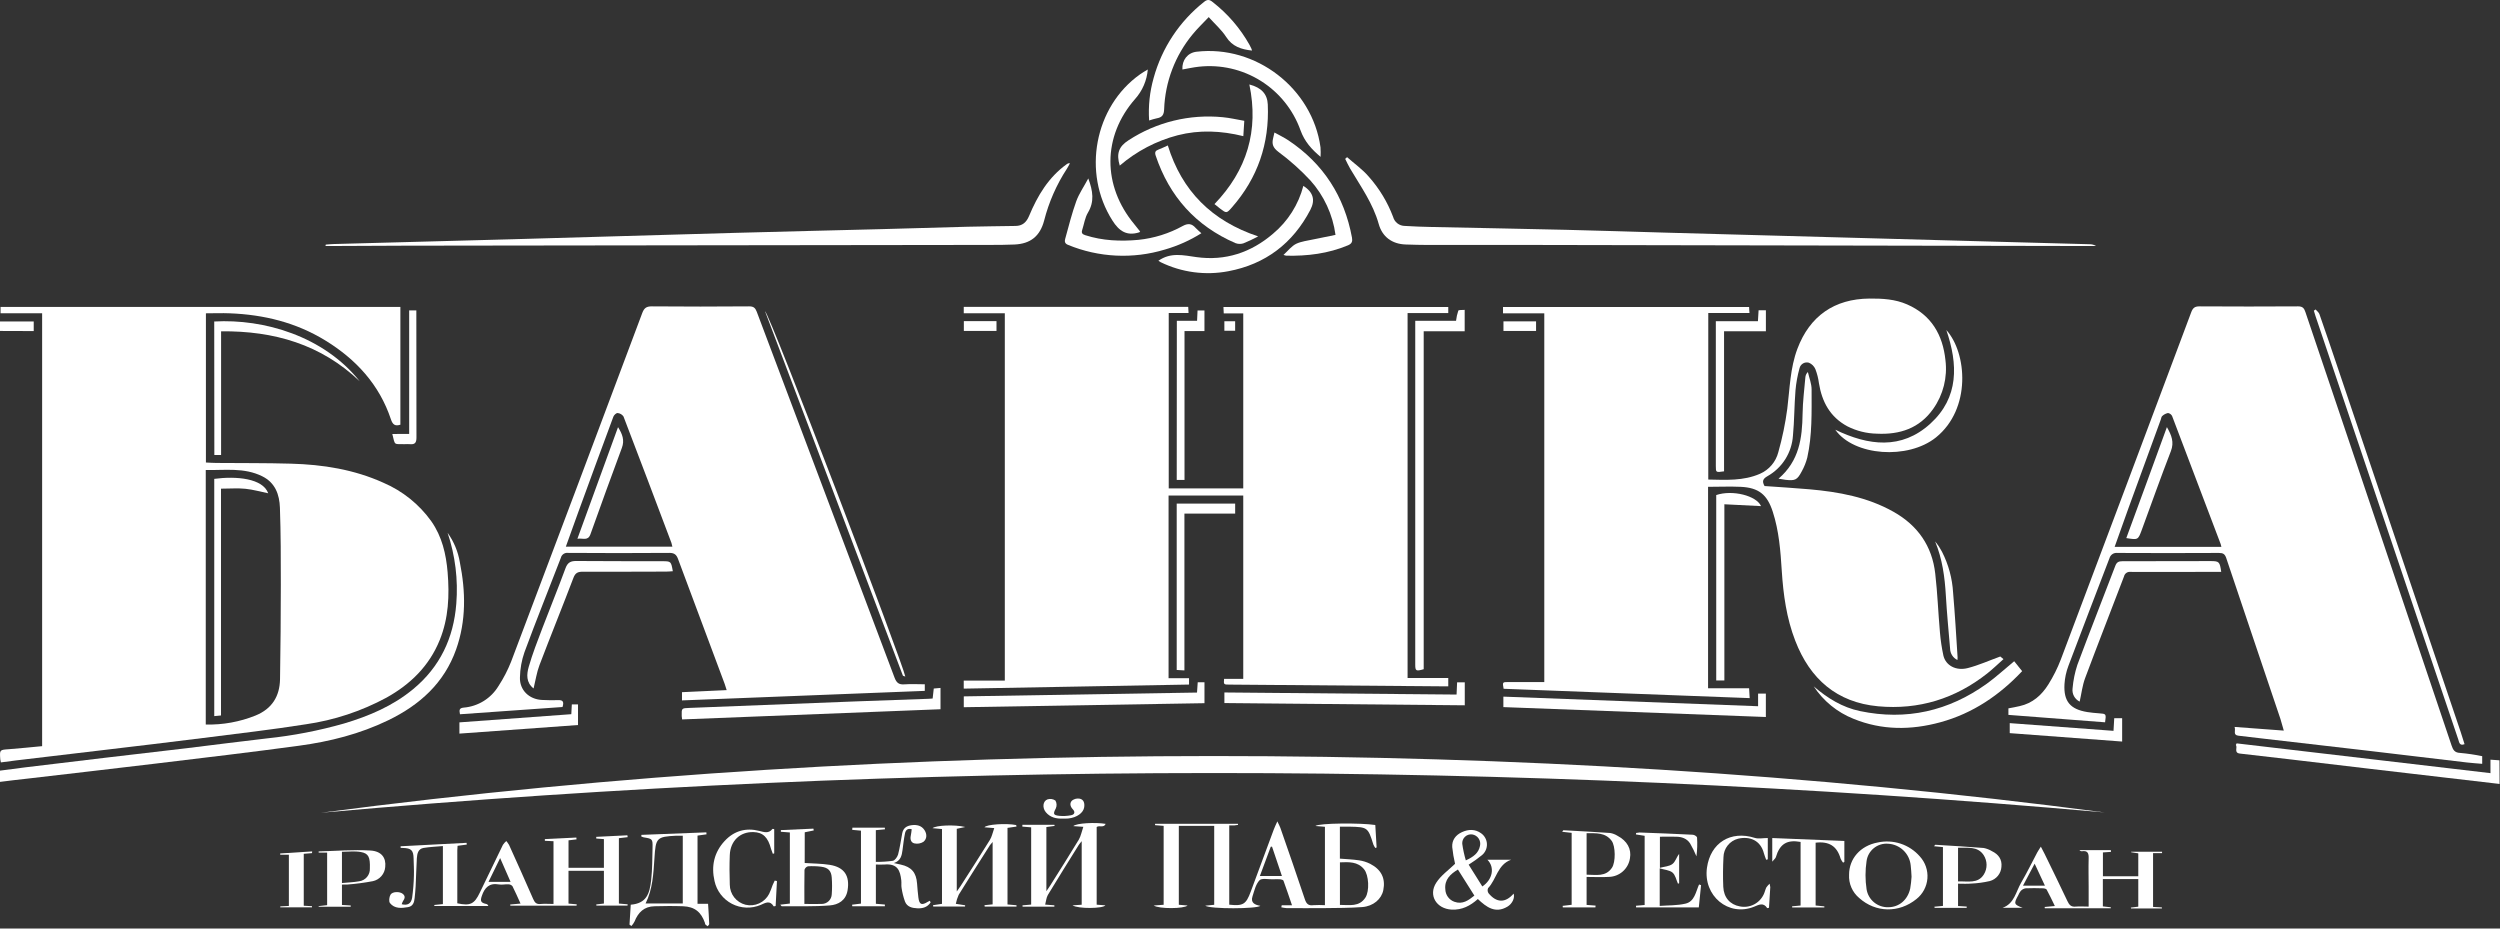 <?xml version="1.0" encoding="UTF-8"?> <svg xmlns="http://www.w3.org/2000/svg" width="1112" height="413" viewBox="0 0 1112 413" fill="none"><rect x="0" y="0" width="1112" height="413" fill="#333333" stroke="none"/> <g clip-path="url(#clip0)"> <path d="M1111.81 348.7L1086.09 345.7L1054.44 342C1042.32 340.573 1030.21 339.14 1018.1 337.7C1010.84 336.85 1003.58 336.06 996.33 335.19C993.47 334.85 995.39 332.53 994.5 331.36L994.85 330.65L1107.76 343.9V337.9L1111.76 338.19L1111.81 348.7Z" fill="white"></path> <path d="M553 220.42H519.78V301.67H528.88V304.49L428.67 306.3V302.74H446.94V139.34H428.68V136.49H528.52C528.57 137.33 528.62 138.17 528.67 139.23H519.85V217.23H553V139.39H544.32C544.27 138.31 544.23 137.53 544.19 136.55H644.19V139.25H626.09V301.58H644.19V305.28H641.83L546.83 304.51C544.27 304.51 544.27 304.46 544.47 301.95H553V220.42Z" fill="white"></path> <path d="M0.38 339.12C0.26 338.5 0.15 338.12 0.12 337.72C-0.18 333.45 -0.17 333.54 4 333.24C8.88 332.88 13.74 332.35 18.74 331.89V139.34H0.25V136.53H178.09V188.91C175.75 189.65 174.69 188.91 173.9 186.57C168.74 171.05 158.33 159.77 144.58 151.36C131.58 143.42 117.3 139.94 102.22 139.36C98.74 139.21 95.22 139.36 91.59 139.36V205.72C93.13 205.79 94.68 205.91 96.23 205.92C107.23 206.02 118.35 205.92 129.4 206.24C143.6 206.62 157.49 208.82 170.55 214.73C179.075 218.388 186.438 224.308 191.84 231.85C196.63 238.68 198.42 246.46 199.1 254.55C199.96 264.81 199.54 274.94 195.6 284.67C190.93 296.2 182.6 304.35 171.91 310.31C160.734 316.352 148.576 320.368 136 322.17C120.85 324.56 105.6 326.33 90.38 328.25C75.72 330.11 61.05 331.83 46.38 333.58C33.28 335.146 20.18 336.7 7.08 338.24C4.92 338.5 2.78 338.8 0.38 339.12ZM91.52 322.27C99.092 322.46 106.624 321.099 113.65 318.27C121.01 315.27 124.43 309.71 124.56 302.05C124.787 288.05 124.903 274.02 124.91 259.96C124.91 248.59 124.91 237.21 124.51 225.85C124.31 220.02 122.46 214.73 116.65 211.85C108.58 207.85 100.02 209.23 91.52 209.06V322.27Z" fill="white"></path> <path d="M784.87 216.19C791.52 216.67 798.16 217.05 804.77 217.63C817.83 218.79 830.59 221.09 842.21 227.63C853 233.71 859.42 242.86 860.8 255.18C861.8 263.83 862.11 272.55 862.88 281.23C863.17 284.699 863.681 288.146 864.41 291.55C865.41 295.97 869.99 298.55 875.34 297.14C880.1 295.91 884.64 293.86 889.73 292.01L891.15 293.18C888.68 295.37 886.43 297.56 883.99 299.5C869.74 310.78 853.46 315.82 835.4 314.16C817 312.46 805.09 302 798.53 285C794.65 275 793.21 264.51 792.53 253.87C791.97 245.02 791.3 236.16 788.53 227.63C786.06 219.98 782.27 216.91 774.24 216.54C769.46 216.32 764.67 216.54 759.75 216.54V306.14H778C778.09 307.67 778.16 308.86 778.26 310.52L668.81 306.37C668.27 303.46 668.28 303.37 670.81 303.37H686.9V139.37H668.54V136.55H778C778 137.32 778.1 138.17 778.17 139.22H759.84V213.3C767.63 213.46 775.43 213.97 782.84 210.74C784.838 209.866 786.611 208.548 788.023 206.886C789.435 205.225 790.45 203.263 790.99 201.15C792.786 194.791 794.123 188.311 794.99 181.76C796.11 172.76 796.24 163.76 799.49 155.12C804.99 140.55 815.93 132.94 831.49 132.8C837.28 132.75 842.97 133.06 848.33 135.42C859.08 140.14 864.14 148.95 865.33 160.16C866.298 167.835 864.349 175.593 859.87 181.9C853.76 190.55 845 193.39 834.87 192.9C830.289 192.819 825.785 191.697 821.7 189.62C814.02 185.49 810.4 178.74 809.06 170.43C808.784 168.295 808.254 166.2 807.48 164.19C806.927 162.896 805.89 161.87 804.59 161.33C804.163 161.208 803.715 161.173 803.274 161.226C802.833 161.28 802.406 161.421 802.02 161.642C801.635 161.863 801.297 162.159 801.027 162.512C800.758 162.866 800.561 163.27 800.45 163.7C799.534 166.97 798.924 170.317 798.63 173.7C798.09 180.39 798.14 187.14 797.5 193.83C797.25 197.54 796.078 201.129 794.091 204.272C792.104 207.415 789.364 210.013 786.12 211.83C784.1 213 783.68 214.09 784.87 216.19Z" fill="white"></path> <path d="M1104.08 336.35V339.75C1101.83 339.55 1099.56 339.42 1097.3 339.15C1082.39 337.39 1067.48 335.59 1052.56 333.84C1037.64 332.09 1022.88 330.41 1008.05 328.69C1003.92 328.22 999.81 327.69 995.68 327.24C993.06 326.95 994.55 325.01 993.94 323.34L1015.83 324.97C1015.25 322.97 1014.83 321.37 1014.35 319.83C1006.35 295.98 998.22 272.14 990.25 248.27C989.63 246.41 988.82 245.94 986.96 245.95C971.907 246.03 956.86 246.03 941.82 245.95C941.047 245.85 940.264 246.033 939.615 246.465C938.966 246.897 938.496 247.548 938.29 248.3C932.21 264.24 926.05 280.15 920.05 296.12C919.049 298.752 918.452 301.52 918.28 304.33C917.86 311.98 920.84 315.48 928.42 316.72C930.14 317 931.88 317.15 933.62 317.28C936.87 317.51 936.87 317.49 936.34 321.28L893.34 317.98V315.08C895.08 314.75 896.7 314.48 898.34 314.08C904.07 312.82 908.14 309.2 911.11 304.43C913.312 300.926 915.168 297.215 916.65 293.35C936.05 241.897 955.383 190.417 974.65 138.91C975.37 136.98 976.22 136.26 978.34 136.27C992.967 136.363 1007.6 136.363 1022.23 136.27C1024.31 136.27 1024.91 137.21 1025.45 138.82C1031.77 157.573 1038.1 176.323 1044.45 195.07C1059.78 240.563 1075.12 286.063 1090.45 331.57C1091.11 333.51 1091.78 334.81 1094.28 334.9C1097.57 335.194 1100.84 335.678 1104.08 336.35V336.35ZM988.08 243.25C987.95 242.73 987.88 242.34 987.75 241.98C980.583 223.007 973.39 204.047 966.17 185.1C965.999 184.736 965.743 184.419 965.422 184.177C965.101 183.935 964.726 183.775 964.33 183.71C963.371 183.912 962.486 184.372 961.77 185.04C961.38 185.35 961.32 186.04 961.12 186.62C956.353 199.68 951.586 212.743 946.82 225.81C944.73 231.53 942.72 237.29 940.59 243.25H988.08Z" fill="white"></path> <path d="M411.35 304.37V307.3L303.35 311.54V307.88L323.22 306.96C322.87 305.87 322.65 305.04 322.35 304.24C315.45 285.7 308.53 267.163 301.59 248.63C300.91 246.79 299.99 245.92 297.8 245.93C282.8 246.05 267.71 246.03 252.66 245.93C251.947 245.834 251.224 246.008 250.633 246.416C250.041 246.825 249.623 247.44 249.46 248.14C244.08 262.14 238.46 276.04 233.27 290.14C232.022 293.729 231.347 297.491 231.27 301.29C231.07 306.95 235.35 311.07 241.09 311.34C243.49 311.46 245.91 311.5 248.32 311.42C250.19 311.36 251.01 311.95 250.21 314.48L204.6 317.7C204.26 315.93 204.16 314.96 206.22 314.75C209.385 314.494 212.443 313.487 215.142 311.815C217.841 310.142 220.102 307.85 221.74 305.13C223.955 301.735 225.824 298.127 227.32 294.36C246.853 242.687 266.3 190.99 285.66 139.27C286.48 137.08 287.45 136.27 289.86 136.27C304.32 136.41 318.79 136.38 333.25 136.27C335.18 136.27 335.95 136.94 336.6 138.66C357.02 192.913 377.45 247.16 397.89 301.4C398.77 303.74 399.84 304.59 402.32 304.4C405.27 304.17 408.26 304.37 411.35 304.37ZM299.08 243.17C298.963 242.586 298.816 242.009 298.64 241.44C291.57 222.7 284.51 203.95 277.33 185.25C277.035 184.818 276.648 184.457 276.197 184.192C275.745 183.928 275.241 183.766 274.72 183.72C274.14 183.65 273.09 184.62 272.83 185.33C267.583 199.457 262.383 213.6 257.23 227.76C255.4 232.76 253.61 237.82 251.68 243.17H299.08Z" fill="white"></path> <path d="M936.17 361.38C672.213 337.963 406.699 338.007 142.75 361.51C274.46 344.22 406.75 336.31 539.55 336.29C672.35 336.27 804.54 344.05 936.17 361.38Z" fill="white"></path> <path d="M599.18 69.9C602.39 72.74 605.97 75.27 608.75 78.49C613.465 83.766 617.163 89.869 619.66 96.49C619.968 97.625 620.637 98.629 621.566 99.351C622.495 100.073 623.634 100.472 624.81 100.49C628.87 100.75 632.94 100.88 637 100.97C656.94 101.4 676.88 101.75 696.82 102.23C711.52 102.57 726.23 103.07 740.93 103.48L826.66 105.83L886.72 107.48L929.34 108.63C930.396 108.598 931.439 108.876 932.34 109.43H928.46L685.84 108.96C669.05 108.96 652.26 108.96 635.47 108.96C632.06 108.96 628.65 108.86 625.25 108.75C619.09 108.55 614.81 105.25 613.25 99.62C610.68 90.46 605.25 82.95 600.54 74.98C599.72 73.6 599.07 72.11 598.34 70.67L599.18 69.9Z" fill="white"></path> <path d="M144.9 108.8C146.04 108.71 147.19 108.58 148.33 108.55C175.084 107.83 201.837 107.113 228.59 106.4C261.23 105.49 293.88 104.49 326.53 103.59C348.38 102.98 370.23 102.49 392.08 101.92C404.87 101.58 417.67 101.17 430.46 100.85C437.52 100.67 444.57 100.63 451.63 100.5C454.71 100.5 456.53 98.95 457.75 96.02C461.51 87.02 466.4 78.83 474.49 73.02C474.688 72.861 474.915 72.743 475.159 72.672C475.403 72.602 475.658 72.581 475.91 72.61C475.47 73.41 475.09 74.25 474.58 75.02C469.95 82.11 466.52 89.914 464.43 98.12C462.6 105.05 458.37 108.44 451.25 108.76C447.76 108.92 444.25 108.93 440.78 108.94C363.814 109.04 286.844 109.14 209.87 109.24C189.51 109.24 169.147 109.3 148.78 109.42H144.78L144.9 108.8Z" fill="white"></path> <path d="M570.1 402.67H574.69C573.36 398.8 572.18 395.25 570.89 391.74C570.76 391.39 569.96 391.15 569.45 391.11C568.371 391.04 567.289 391.04 566.21 391.11C564.16 391.18 561.21 390.49 560.21 391.56C558.53 393.36 557.91 396.25 557.1 398.75C556.18 401.59 558.19 402.49 560.6 402.91C559.15 404.31 538.28 404.41 536.08 402.85L540.08 402.45V367.34H524.34V402.44L528.23 402.77C526.7 404.25 515.53 404.36 513.18 402.77L517.59 402.44V367.35L513.77 367.03C513.77 366.83 513.77 366.64 513.77 366.44H550.64L550.69 366.91C550.11 367 549.54 367.11 548.95 367.15C548.36 367.19 547.63 367.15 546.77 367.15V402.4C552.95 403.04 554.21 402.29 556.31 396.65C559.75 387.42 563.15 378.17 566.59 368.94C566.95 367.94 567.41 367.04 568.16 365.35C568.82 366.75 569.23 367.46 569.5 368.22C573.16 378.78 576.86 389.32 580.38 399.93C581.08 402.05 582 402.93 584.21 402.62C585.915 402.524 587.624 402.524 589.33 402.62V367.76L585.1 367.4C586.61 366.08 605.41 365.97 611.73 366.96C611.92 370.26 612.12 373.61 612.32 376.96L611.75 377.19C611.397 376.709 611.102 376.189 610.87 375.64C608.49 368.03 608.3 367.88 600.29 367.7C598.89 367.7 597.5 367.7 595.98 367.7V381.92C598.79 382.15 601.67 382.25 604.5 382.67C606.219 382.918 607.887 383.441 609.44 384.22C614.44 386.79 616.33 390.73 615.3 395.91C614.51 399.91 610.85 403.1 605.89 403.47C600.35 403.88 594.77 403.86 589.21 403.93C583.65 404 577.92 403.93 572.27 403.93C571.483 403.867 570.701 403.75 569.93 403.58L570.1 402.67ZM596 402.5C600.22 402.5 604.56 403.5 607.34 399.24C609.21 396.37 608.89 389.24 606.72 386.62C603.9 383.19 599.98 383.42 596 383.57V402.5ZM570.2 389.65C568.68 385.13 567.2 380.85 565.79 376.57L565.23 376.64C563.64 380.91 562.06 385.18 560.4 389.64L570.2 389.65Z" fill="white"></path> <path d="M0 347.78V342.78C3.79 342.28 7.54 341.78 11.29 341.31C23.29 339.863 35.32 338.42 47.38 336.98C59.33 335.56 71.29 334.22 83.23 332.78C95.17 331.34 106.95 329.78 118.82 328.43C130.383 327.219 141.819 325.008 153 321.82C164.14 318.5 174.72 314.02 183.77 306.53C195.69 296.67 201.77 283.84 202.96 268.53C203.816 257.867 202.503 247.141 199.1 237C201.889 240.895 203.749 245.376 204.54 250.1C207.15 263.15 207.4 276.1 202.88 288.87C197.55 303.87 186.65 313.61 172.7 320.37C160.11 326.47 146.7 329.85 132.93 331.71C111.71 334.59 90.45 337.09 69.2 339.65C50.33 341.93 31.44 344.07 12.57 346.29C8.47 346.72 4.37 347.24 0 347.78Z" fill="white"></path> <path d="M246.2 402.08V374.17L242.35 373.99V373.23L256.35 372.54L256.45 373.35L252.88 373.78V386H268.62V373.24L265.21 372.98V372.23L279.07 371.54L279.18 372.37L275.28 372.83V401.9L279.18 402.24L279.12 402.81H265.27L265.21 402.3L268.62 401.89V387.34H252.87V401.92L256.52 402.24L256.46 402.83H227L226.93 402.33L231.53 401.91C230.29 399.2 229.2 396.63 227.93 394.15C227.703 393.898 227.425 393.695 227.115 393.556C226.805 393.416 226.47 393.343 226.13 393.34C224.73 393.26 223.27 393.64 221.91 393.4C217.65 392.64 215.58 394.79 214.32 398.49C213.53 400.79 213.84 401.56 216.32 402.1C216.66 402.17 216.98 402.36 217.22 403H193.22L193.16 402.53L197 402.14V376.33C194.09 376.59 191.22 376.69 188.41 377.16C185.97 377.57 185.56 379.71 185.41 381.76C185.18 385.9 185.08 390.05 184.88 394.2C184.8 395.94 184.6 397.67 184.44 399.4C184.26 401.33 183.73 403.11 181.52 403.49C178.62 403.99 175.52 404.28 173.47 401.7C172.87 400.96 173.11 398.97 173.69 397.97C174.55 396.5 177.8 396.47 179.15 397.58C180.5 398.69 179.99 399.73 179.23 400.87C179.001 401.296 178.816 401.746 178.68 402.21C181.27 402.83 182.89 401.99 183.32 399.26C183.779 395.979 184.043 392.673 184.11 389.36C184.2 386.88 184.01 384.36 183.97 381.9C183.91 378.23 182.97 377.27 179.19 377.17C178.86 377.17 178.54 377.17 178.19 377.1V376.42L207.54 374.89L207.62 375.67L203.53 376.21C203.53 376.93 203.41 377.58 203.41 378.21C203.41 386.08 203.41 393.96 203.41 401.79C209.18 403.02 211 402.14 213.41 397.05C216.83 389.97 220.23 382.87 223.69 375.8C224.115 375.166 224.623 374.591 225.2 374.09C225.661 374.629 226.072 375.208 226.43 375.82C230.04 383.82 233.66 391.82 237.16 399.88C237.85 401.46 238.59 402.28 240.42 402.1C242.25 401.92 244.11 402.08 246.2 402.08ZM227.1 392.25C225.46 388.51 224.1 385.33 222.46 381.67L217.29 392.25H227.1Z" fill="white"></path> <path d="M629.51 142.68H647.65C647.819 141.152 648.155 139.646 648.65 138.19C648.83 137.78 650.31 137.95 651.49 137.83V147.35H633.26V297.66C629.84 298.66 629.5 298.46 629.5 295.58C629.5 245.5 629.5 195.417 629.5 145.33L629.51 142.68Z" fill="white"></path> <path d="M907.77 376.59C908.54 378.08 909.01 378.93 909.44 379.81C912.84 386.81 916.3 393.81 919.59 400.81C920.39 402.54 921.26 403.47 923.28 403.26C925.07 403.08 926.89 403.26 929.03 403.26V394.41C929.03 390.26 928.91 386.11 929.03 381.96C929.12 379.64 928.71 378.22 926.03 378.63C925.823 378.65 925.614 378.615 925.425 378.529C925.235 378.443 925.071 378.309 924.95 378.14H938.9L938.96 378.91L935.38 379.16V389.77H951.11V379.57L947.94 379.08V378.86H961.68V379.46H957.68V403.4L961.61 403.62V404.08H947.89L947.81 403.69L951.11 403.29V391H935.35V403.16L938.88 403.56V404H909.54L909.46 403.42L914 403C912.75 400.46 911.63 398 910.35 395.69C910.13 395.3 909.24 395.13 908.65 395.12C906.07 395.05 903.49 394.99 900.92 395.12C900.107 395.278 899.366 395.696 898.81 396.31C898.354 396.898 897.984 397.548 897.71 398.24C895.64 401.96 895.78 402.34 899.71 403.8H890.71C896 401.97 896.66 396.61 899.02 392.58C901.57 388.23 903.78 383.66 906.15 379.2C906.54 378.47 907 377.82 907.77 376.59ZM899.83 393.94H909.58C908.04 390.63 906.58 387.58 905.01 384.16C903.22 387.55 901.6 390.6 899.83 393.94V393.94Z" fill="white"></path> <path d="M303.4 320C303.3 319.16 303.24 318.84 303.23 318.52C303.15 314.96 303.15 315.01 306.67 314.88C331.256 313.926 355.84 312.963 380.42 311.99C391.14 311.58 401.85 311.23 412.57 310.84C413.3 310.84 414.04 310.75 414.84 310.7C415.01 309.19 415.17 307.81 415.34 306.26L418.34 305.99V315.47L303.4 320Z" fill="white"></path> <path d="M782 314.13V308.5H785.45V318.92L668.7 314.52V309.86L782 314.13Z" fill="white"></path> <path d="M481.86 367.77L477.4 367.46C478.65 366.13 487.33 365.68 491.8 366.46C490.94 368.4 489.1 366.98 487.8 367.84V402.4L491.67 402.7C490.67 404.14 479.67 404.34 477.05 402.7L481.14 402.42V374.15C480.56 374.89 480.14 375.33 479.83 375.83C475.23 383.23 470.6 390.6 466.1 398.06C465.4 399.23 465.32 400.77 464.89 402.37L468.98 402.68V403.3H454.85L454.79 402.7L458.66 402.36V368L454.75 367.68V366.88H469L469.09 367.37L465.43 367.87V396.41C466.11 395.41 466.58 394.77 466.99 394.11C471.31 387.22 475.69 380.37 479.89 373.41C480.79 371.84 481.12 369.89 481.86 367.77Z" fill="white"></path> <path d="M484.07 79.37C486.15 84.97 486.84 89.67 483.94 94.54C482.57 96.82 482.2 99.69 481.36 102.29C480.94 103.59 481.36 104.18 482.71 104.61C490.44 107.09 498.34 107.41 506.35 106.69C513.302 105.978 520.037 103.865 526.15 100.48C528.5 99.22 530.15 99.48 531.79 101.35C532.51 102.14 533.36 102.81 534.37 103.74C529.33 106.913 523.866 109.357 518.14 111C503.953 115.305 488.712 114.563 475.01 108.9C473.41 108.26 473.55 107.13 473.83 106.11C475.36 100.55 476.77 94.93 478.72 89.51C479.94 86.15 482.07 83.1 484.07 79.37Z" fill="white"></path> <path d="M988 254.38H977.1C967.29 254.38 957.48 254.43 947.67 254.38C947.024 254.288 946.367 254.443 945.83 254.814C945.293 255.184 944.914 255.743 944.77 256.38C939.02 271.47 933.11 286.5 927.46 301.63C926.23 304.92 925.84 308.53 925.04 312.08C923.96 311.556 923.074 310.704 922.506 309.647C921.939 308.589 921.72 307.379 921.88 306.19C922.181 302.643 922.892 299.143 924 295.76C929.5 281.02 935.29 266.39 940.89 251.68C941.51 250.04 942.4 249.63 944.02 249.63C957.07 249.63 970.12 249.63 983.17 249.57C987.1 249.57 987.35 249.82 988 254.38Z" fill="white"></path> <path d="M570.89 113.4C572.89 111.56 574.51 109.4 576.63 108.4C578.75 107.4 581.63 107.03 584.2 106.48C587.42 105.79 590.65 105.18 594.03 104.48C592.815 95.451 588.909 86.997 582.82 80.22C578.472 75.557 573.705 71.302 568.58 67.51C566.22 65.7 565.65 64.06 566.28 61.51C566.45 60.8 566.61 60.08 566.87 58.94C569.04 60.15 571.13 61.12 573.03 62.39C588.63 72.79 597.96 87.3 601.36 105.69C601.66 107.33 601.36 108.36 599.6 109.11C590.77 112.81 581.55 113.94 572.08 113.73C571.674 113.659 571.275 113.549 570.89 113.4V113.4Z" fill="white"></path> <path d="M511.13 53.59C510.714 47.229 511.39 40.843 513.13 34.71C516.798 21.317 524.658 9.451 535.56 0.85C537 -0.34 538 -0.24 539.35 0.88C546.064 6.084 551.661 12.587 555.81 20C556.12 20.58 556.41 21.18 556.69 21.78C556.777 22.011 556.844 22.248 556.89 22.49C552.19 21.98 548.14 20.75 545.35 16.36C543.35 13.27 540.48 10.77 537.64 7.61C535.03 10.38 532.58 12.69 530.47 15.29C522.696 24.696 518.245 36.405 517.81 48.6C517.71 51.06 516.96 52.19 514.65 52.6C513.46 52.868 512.285 53.199 511.13 53.59V53.59Z" fill="white"></path> <path d="M428.69 314.57V309.75L532.43 308.05C532.53 306.57 532.63 305.11 532.75 303.48H535.75V312.78L428.69 314.57Z" fill="white"></path> <path d="M647.88 308.94C647.97 306.94 648.04 305.33 648.12 303.51H651.53V313.72L544.61 312.72V308.01L647.88 308.94Z" fill="white"></path> <path d="M806.75 305.3C812.82 310.52 819.47 314.66 827.37 316.3C847.95 320.6 866.75 316.3 883.74 304.11C887.9 301.11 891.68 297.59 895.91 294.11L899.45 298.53C889.51 309.09 877.59 317.31 863 321.28C850 324.82 837.06 324.87 824.43 319.72C817.199 316.838 811.027 311.804 806.75 305.3V305.3Z" fill="white"></path> <path d="M587.39 69.77C583.39 66.41 580.27 62.96 578.47 57.97C575.22 48.855 568.99 41.102 560.787 35.967C552.585 30.831 542.89 28.613 533.27 29.67C530.81 29.93 528.38 30.49 525.93 30.91C525.69 26.69 528.28 23.47 532.21 23.01C558.6 19.92 583.74 39.27 587.36 65.52C587.462 66.934 587.472 68.354 587.39 69.77V69.77Z" fill="white"></path> <path d="M507.14 103C506.89 103.24 506.85 103.31 506.78 103.33C501.21 105.1 497.78 102.83 494.78 98.05C481.31 76.88 486.78 47.44 507.11 33.05C508.11 32.31 509.27 31.69 510.54 30.91C510.135 35.767 508.162 40.361 504.92 44C490.3 60.66 490.33 82.65 504.56 99.76C505.44 100.84 506.29 101.92 507.14 103Z" fill="white"></path> <path d="M515.24 116C520.75 112.11 526.36 113.55 532.17 114.36C545.02 116.15 556.44 112.36 566.25 103.95C572.855 98.437 577.568 90.996 579.73 82.67C584.12 85.48 585.14 88.94 582.84 93.35C575.06 108.27 562.84 117.54 546.37 120.64C536.178 122.592 525.628 121.189 516.3 116.64C516 116.45 515.63 116.23 515.24 116Z" fill="white"></path> <path d="M437.9 402.62L441.52 402.26V374.5C441.103 374.953 440.709 375.427 440.34 375.92C435.68 383.28 430.99 390.61 426.42 398.02C425.844 399.3 425.418 400.642 425.15 402.02L429.3 402.67L429.25 403.24H415.11L415 402.63L419 402.03V368.76L414.78 368.37C416.27 367.1 424.57 366.68 429.34 367.85L425.57 368.66V396.53C426.34 395.44 426.81 394.83 427.23 394.17C431.61 387.33 436.03 380.51 440.3 373.6C441.2 372.15 441.52 370.36 442.24 368.34L437.9 367.98C438.74 366.67 447.59 366.1 452 366.98L452.14 367.66L448.14 368.24V402.31L452.14 402.65V403.27H438L437.9 402.62Z" fill="white"></path> <path d="M237.34 306.22C233.92 303.56 234.25 299.88 235.17 296.64C236.85 290.77 239.1 285.06 241.27 279.34C244.65 270.44 248.27 261.64 251.55 252.71C252.49 250.16 253.89 249.51 256.35 249.53C269.06 249.63 281.77 249.6 294.48 249.63C298.48 249.63 298.48 249.63 299.27 254.08C298.27 254.14 297.27 254.25 296.35 254.25C283.97 254.25 271.59 254.37 259.22 254.3C257.01 254.3 255.91 254.81 255.06 257.03C250.12 270.03 244.88 282.91 239.94 295.9C238.72 299.12 238.23 302.61 237.34 306.22Z" fill="white"></path> <path d="M379.14 368.16H393.57L393.62 368.88L389.57 369.26V383.36C392.102 383.393 394.632 383.233 397.14 382.88C398.09 382.69 399.14 381.18 399.47 380.07C400.29 376.97 400.7 373.75 401.32 370.59C401.77 368.33 403.27 367.32 405.52 367.04C407.77 366.76 409.88 367.19 411.21 369.22C412.37 371.01 412.37 373.09 410.76 374.43C409.574 375.189 408.136 375.448 406.76 375.15C405.23 374.83 404.76 373.36 405.11 371.75C405.32 370.81 405.39 369.84 405.53 368.84C403.53 368.28 402.77 369.45 402.53 370.75C402.03 373.17 401.77 375.65 401.44 378.11C401.11 380.57 400.66 382.88 397.59 383.89L400.67 384.57C405.42 385.62 407.54 388.09 407.91 392.98C408.07 395.05 408.23 397.12 408.49 399.17C408.89 402.39 409.92 402.84 412.72 401.1C412.97 400.95 413.25 400.83 413.57 400.67C413.73 401.02 413.98 401.33 413.91 401.43C412.53 403.5 410.47 404.12 408.1 404.02C405.73 403.92 403.49 403.42 402.54 401.02C401.842 399.074 401.337 397.064 401.03 395.02C400.82 393.89 401.03 392.69 400.89 391.54C400.38 387.3 399.32 384.01 393.37 384.54C392.16 384.64 390.93 384.54 389.59 384.54V402L393.59 402.34V403.1H379.1L379.01 402.41L382.96 401.92V369.48L379.06 369.12L379.14 368.16Z" fill="white"></path> <path d="M647.21 384.22C646.632 381.766 646.211 379.277 645.95 376.77C645.77 373.66 647.48 371.41 650.3 370.12C653.12 368.83 656.11 368.7 658.8 370.64C659.567 371.183 660.198 371.895 660.647 372.721C661.095 373.547 661.348 374.465 661.386 375.404C661.423 376.343 661.245 377.278 660.864 378.137C660.483 378.996 659.911 379.757 659.19 380.36C657.303 381.894 655.322 383.311 653.26 384.6L659.34 394.3C663.9 391.24 665.01 385.83 661.6 382.42H672.12C666.06 384.59 665.62 391.17 661.91 395.03C661.748 395.385 661.676 395.774 661.703 396.164C661.729 396.553 661.852 396.93 662.06 397.26C665.66 401.67 669.61 401.71 673.26 397.48C673.87 399.31 672.75 401.96 670.47 403.3C665.13 406.45 661.19 403.52 657.35 399.89C653.98 402.89 650.35 404.83 645.66 404.59C638.92 404.23 635.19 398.19 638.87 392.59C640.91 389.4 644.25 387.1 647.21 384.22ZM648.48 386.77C645.15 388.77 642.42 391.25 642.88 395.62C642.925 396.828 643.33 397.994 644.043 398.971C644.755 399.947 645.743 400.688 646.88 401.1C650.56 402.44 653.2 400.45 655.8 398.36C653.37 394.48 651 390.72 648.48 386.77V386.77ZM652 382.7C655.41 381.13 657.68 379.42 658.3 376.26C658.433 375.694 658.448 375.106 658.342 374.534C658.236 373.963 658.012 373.419 657.685 372.938C657.358 372.458 656.934 372.05 656.441 371.743C655.947 371.435 655.395 371.233 654.82 371.15C654.242 371.075 653.655 371.13 653.101 371.311C652.547 371.492 652.04 371.794 651.618 372.196C651.196 372.597 650.868 373.087 650.659 373.631C650.45 374.175 650.365 374.759 650.41 375.34C650.763 377.828 651.294 380.288 652 382.7V382.7Z" fill="white"></path> <path d="M1096.23 331C1094.01 331.87 1093.87 330.21 1093.47 329C1088.85 315.36 1084.24 301.713 1079.63 288.06C1063.05 238.86 1046.47 189.667 1029.9 140.48C1029.65 139.72 1029.44 138.95 1029.2 138.19L1029.98 137.65C1030.56 138.34 1031.4 138.94 1031.68 139.73C1034.57 148.017 1037.4 156.32 1040.19 164.64C1058.31 218.3 1076.42 271.967 1094.53 325.64C1095.11 327.38 1095.64 329.12 1096.23 331Z" fill="white"></path> <path d="M865.73 146.8C874.92 156.96 876.91 181.8 861.14 194.55C848.73 204.55 824.62 202.89 816.33 191.14C831.07 198.25 845.74 200.14 858.58 188.48C871.42 176.82 870.94 162 865.73 146.8Z" fill="white"></path> <path d="M767 302.67H763.38V220.2C770.59 217.75 781.3 220.48 783.31 225.12L767 224.3V302.67Z" fill="white"></path> <path d="M553.46 53.74C553.32 56.02 553.18 58.14 553.03 60.56C543.2 58.13 533.51 57.69 523.85 60.16C514.34 62.636 505.522 67.254 498.07 73.66C496.46 68.35 497.61 65.18 501.96 62.4C514.379 54.288 529.199 50.667 543.96 52.14C547 52.42 550.1 53.16 553.46 53.74Z" fill="white"></path> <path d="M555.71 37.57C561.09 38.96 563.71 41.83 563.91 46.48C564.67 63.83 559.46 79.12 547.99 92.21C545.58 94.96 545.54 94.94 542.7 92.78C541.92 92.18 541.16 91.54 540.2 90.78C554.64 75.76 560 58.08 555.71 37.57Z" fill="white"></path> <path d="M559.63 105.15C557.485 106.312 555.274 107.35 553.01 108.26C551.848 108.614 550.601 108.565 549.47 108.12C531.87 100.46 520.17 87.42 514.06 69.26C513.53 67.66 513.93 67.02 515.35 66.5C516.77 65.98 517.93 65.37 519.44 64.69C525.69 84.86 538.87 98.22 559.63 105.15Z" fill="white"></path> <path d="M705.72 390.06V402.5L709.72 402.81L709.64 403.6H695.14L695.07 402.92L699.07 402.45V370.45L694.88 369.98C695.21 369.51 695.3 369.28 695.38 369.29C702.32 369.67 709.25 370.02 716.18 370.51C717.326 370.703 718.423 371.117 719.41 371.73C723.78 374.01 725.77 377.66 725 381.81C724.654 384.05 723.536 386.098 721.839 387.601C720.143 389.103 717.975 389.966 715.71 390.04C712.46 390.24 709.16 390.06 705.72 390.06ZM705.72 389.06C709.92 389.06 714.19 390.13 716.99 385.99C718.69 383.49 718.61 376.34 716.86 373.99C714 370.18 709.86 370.65 705.72 370.61V389.06Z" fill="white"></path> <path d="M95.29 143C117.37 141.76 143.97 149.48 160.01 169.6C142.8 153.19 121.9 147.12 98.34 147.37V202.37H95.34L95.29 143Z" fill="white"></path> <path d="M357.93 383.86C361.83 384.13 365.5 384.11 369.07 384.68C375.58 385.73 378.07 389.57 377 396.03C376.25 400.55 372.84 402.44 369.1 402.73C362.01 403.3 354.86 403.05 347.74 403.12C347.63 403.12 347.52 402.9 347.05 402.4L351.33 401.9V370.28L347.33 369.97V369.23L361.81 368.58L361.95 369.38L357.95 370.2L357.93 383.86ZM357.79 402.07C360.64 402.07 363.11 402.16 365.58 402.07C366.717 402.053 367.805 401.601 368.62 400.807C369.434 400.013 369.914 398.937 369.96 397.8C370.145 395.324 370.145 392.837 369.96 390.36C369.74 387.3 368.38 385.93 365.3 385.52C363.334 385.267 361.348 385.204 359.37 385.33C359.003 385.439 358.67 385.639 358.403 385.912C358.135 386.185 357.941 386.522 357.84 386.89C357.74 391.82 357.79 396.78 357.79 402.07Z" fill="white"></path> <path d="M523.4 224H549.4V228.44H526.83V298.2L523.4 298V224Z" fill="white"></path> <path d="M280 411.27C280.19 408.27 280.37 405.35 280.56 402.41C287.56 401.82 288.96 397.59 289.64 391.41C290.17 386.64 290.15 381.8 290.25 376.99C290.34 373.17 290.18 373.08 286.34 372.46C285.978 372.372 285.623 372.255 285.28 372.11V371.35L314.18 370.23L314.26 371.11L310.26 371.67V402H314.95C315.14 405.13 315.35 408.08 315.46 411C315.46 411.33 314.99 411.68 314.74 412C314.384 411.762 314.05 411.495 313.74 411.2C313.59 411.04 313.63 410.72 313.55 410.49C311.86 405.62 308.94 403.3 303.81 403.1C299.58 402.94 295.34 402.98 291.1 403.1C286.53 403.19 283.85 405.84 282.24 409.89C281.865 410.609 281.405 411.28 280.87 411.89L280 411.27ZM287.2 401.85H303.7V371.72C302.7 371.72 301.78 371.72 300.89 371.72C292.01 372.15 291.67 372.72 291.11 381.61C290.64 388.49 290.34 395.47 287.16 401.85H287.2Z" fill="white"></path> <path d="M766.86 209.65C763.21 210.18 763.2 210.18 763.2 207.27C763.2 186.503 763.2 165.733 763.2 144.96V142.86H781.93C782.04 141.05 782.13 139.6 782.22 138.02H785.47V147.34H766.86V209.65Z" fill="white"></path> <path d="M727.68 402.88L731.54 402.54V371.77L727.66 371.16C727.66 370.94 727.71 370.72 727.74 370.5C728.246 370.386 728.762 370.316 729.28 370.29C737.17 370.59 745.06 370.88 752.95 371.29C753.63 371.29 754.82 372.06 754.85 372.54C755.031 375.326 754.94 378.122 754.58 380.89C753.763 378.925 752.821 377.014 751.76 375.17C750.36 372.99 748.03 372.17 745.51 372.17C743.19 372.1 740.87 372.17 738.33 372.17V386C740.33 385.45 742.49 385.38 743.88 384.32C745.27 383.26 745.66 381.32 746.88 379.82V392.82L746.38 393.11C745.6 391.39 745.22 389.2 743.92 388.11C742.62 387.02 740.37 386.88 738.24 386.25V402.95C742.15 402.66 746.01 402.8 749.65 401.95C753.75 401.05 754.28 396.72 755.74 393.41L756.63 393.72C756.28 397 755.93 400.28 755.63 403.61H727.73L727.68 402.88Z" fill="white"></path> <path d="M822.47 389.06C822.47 381.97 827.47 376.18 835.19 374.74C838.576 373.995 842.1 374.174 845.393 375.258C848.686 376.342 851.627 378.29 853.91 380.9C855.122 382.215 856.051 383.766 856.637 385.456C857.222 387.146 857.453 388.939 857.314 390.723C857.175 392.506 856.67 394.242 855.829 395.821C854.989 397.4 853.832 398.789 852.43 399.9C844.62 406.21 834.3 405.99 826.97 399.43C825.464 398.171 824.273 396.578 823.492 394.778C822.71 392.977 822.36 391.019 822.47 389.06ZM850.26 390.01C850.13 388.15 850.1 386.49 849.87 384.85C849.607 382.312 848.444 379.952 846.591 378.198C844.738 376.445 842.318 375.413 839.77 375.29C837.499 375.119 835.249 375.822 833.479 377.255C831.71 378.688 830.554 380.743 830.25 383C829.625 387.153 829.625 391.377 830.25 395.53C830.611 397.812 831.793 399.884 833.574 401.357C835.354 402.829 837.61 403.602 839.92 403.53C844.68 403.53 848.55 400.29 849.66 395.22C849.954 393.492 850.155 391.749 850.26 390V390.01Z" fill="white"></path> <path d="M870.94 393.06V403L874.78 403.24V403.81H860.51L860.43 403.3L864.22 402.96V376.79L860.29 376.41C860.56 376.06 860.69 375.75 860.81 375.75C867.99 376.19 875.18 376.61 882.35 377.18C883.65 377.44 884.896 377.923 886.03 378.61C888.91 380 890.58 382.26 890.24 385.55C890.152 387.021 889.602 388.427 888.668 389.567C887.735 390.707 886.465 391.524 885.04 391.9C882.304 392.531 879.515 392.906 876.71 393.02C874.84 393.19 872.94 393.06 870.94 393.06ZM870.94 377.06V392.06C875.16 391.87 879.76 393.24 882.43 388.93C883.225 387.644 883.639 386.16 883.625 384.648C883.611 383.137 883.169 381.661 882.35 380.39C879.69 376.29 875.2 377.21 871 377.06H870.94Z" fill="white"></path> <path d="M523.46 142.68H532.46C532.54 141.04 532.6 139.68 532.67 138.09H535.74V147.26H526.87V213.46H523.41L523.46 142.68Z" fill="white"></path> <path d="M820.37 374.06V383.39L819.79 383.71C819.344 383.151 818.974 382.536 818.69 381.88C817.1 376.39 813.62 374.12 807.59 374.83V402.77L811.47 403.15C811.47 403.31 811.47 403.48 811.47 403.65H797.17C797.17 403.47 797.17 403.3 797.1 403.13L800.9 402.78V374.49C794.82 373.38 791.63 375.4 789.9 381.26C789.73 381.84 789.08 382.26 788.3 383.26V372.76L820.37 374.06Z" fill="white"></path> <path d="M152.1 393.46V402.52L156 402.75V403.33H141.77L141.71 403.04L145.51 402.61V379.23H141.74C141.74 378.99 141.74 378.71 141.74 378.71C149.42 378.51 157.13 377.86 164.74 378.31C169.74 378.6 171.8 381.59 171.35 385.63C171.235 387.141 170.633 388.574 169.634 389.714C168.635 390.853 167.293 391.638 165.81 391.95C162.077 392.653 158.308 393.151 154.52 393.44C153.714 393.49 152.906 393.497 152.1 393.46V393.46ZM152.1 392.77C154.82 392.51 157.31 392.44 159.72 392C161.099 391.827 162.362 391.138 163.253 390.07C164.144 389.003 164.597 387.638 164.52 386.25C164.66 381.25 163.97 379.59 160.44 378.97C157.76 378.49 154.92 378.87 152.1 378.87V392.77Z" fill="white"></path> <path d="M254.12 317.67L254.35 313.31H257.1V322.49L204.35 326.31V321.31L254.12 317.67Z" fill="white"></path> <path d="M344.37 368.8V379.58L343.76 379.78C343.458 379.081 343.195 378.367 342.97 377.64C341.62 372.4 339.36 370.22 335.09 370.11C329.17 369.95 324.86 374.02 324.61 380.31C324.43 384.7 324.46 389.11 324.61 393.5C324.621 395.554 325.315 397.546 326.582 399.163C327.849 400.779 329.618 401.928 331.61 402.43C333.649 402.912 335.791 402.697 337.694 401.82C339.597 400.943 341.152 399.453 342.11 397.59C342.702 396.321 343.22 395.019 343.66 393.69C343.93 393.01 344.28 392.37 344.59 391.69L345.59 391.88L345 403C344.59 403.07 344.18 403.21 344.13 403.13C342.45 400.35 340.52 401.55 338.33 402.52C336.298 403.38 334.101 403.782 331.896 403.696C329.691 403.61 327.532 403.038 325.573 402.022C323.614 401.006 321.904 399.57 320.564 397.817C319.224 396.064 318.287 394.037 317.82 391.88C316.3 385.26 317.6 379.16 322.32 374.07C326.53 369.54 331.76 368.07 337.73 369.59C339.86 370.11 341.89 370.9 343.57 368.73C343.67 368.62 344.06 368.76 344.37 368.8Z" fill="white"></path> <path d="M786.31 372.75V382.23L785.6 382.44C785.27 381.5 784.85 380.57 784.6 379.59C783.09 373.67 778.17 371.87 773.08 373.06C771.255 373.529 769.634 374.583 768.464 376.06C767.293 377.537 766.639 379.356 766.6 381.24C766.38 385.63 766.32 390.04 766.51 394.43C766.72 399.23 769.51 402.36 773.85 403.16C775.98 403.602 778.196 403.307 780.137 402.324C782.077 401.341 783.626 399.728 784.53 397.75C785 396.75 785.2 395.7 785.65 394.75C786.084 394.134 786.583 393.567 787.14 393.06C787.274 393.565 787.367 394.08 787.42 394.6C787.24 397.66 787.05 400.713 786.85 403.76C786.52 403.84 786.11 404 786.06 403.93C784.34 401.27 782.4 402.42 780.18 403.32C768.82 407.89 757.51 398.45 759.26 385.96C760.82 374.84 769.84 369.3 780.51 372.69C782.22 373.22 784.24 372.75 786.31 372.75Z" fill="white"></path> <path d="M940.41 319.46H943.93V329.84L893.93 326.1V321.65L940.09 325.08C940.18 323.26 940.3 321.42 940.41 319.46Z" fill="white"></path> <path d="M340.27 138.41C342.35 139.41 401.58 295.02 402.68 300.92C402.24 300.75 401.68 300.7 401.58 300.47C381.12 246.45 360.683 192.43 340.27 138.41Z" fill="white"></path> <path d="M182 193V138.06H185.19V140.75C185.19 158.69 185.19 176.63 185.24 194.57C185.24 196.84 184.63 197.79 182.34 197.57C181.52 197.47 180.68 197.57 179.85 197.57C175.25 197.38 175.79 198.48 174.5 193.04L182 193Z" fill="white"></path> <path d="M791.08 212.92C800.38 204.97 801.63 194.75 801.79 184.04C801.87 178.59 802.57 173.15 803.04 167.71C803.137 166.859 803.53 166.07 804.15 165.48C804.73 168.09 805.82 170.7 805.8 173.31C805.8 183.41 806.09 193.56 803.88 203.51C803.327 205.676 802.493 207.76 801.4 209.71C799.4 213.49 798.47 213.9 794.25 213.43C793.44 213.34 792.63 213.17 791.08 212.92Z" fill="white"></path> <path d="M138.79 379.47L135.11 379.77V402.87L138.77 403.07V403.59H124.67V403.17L128.49 402.96V380.19H124.64V379.61L138.84 378.71L138.79 379.47Z" fill="white"></path> <path d="M870.67 293.57C869.706 293.114 868.889 292.398 868.311 291.502C867.733 290.606 867.418 289.566 867.4 288.5C866.73 280.64 865.98 272.8 865.52 264.93C865.04 256.69 863.96 248.62 860.74 240.82C861.28 241.52 861.85 242.21 862.34 242.95C862.83 243.69 863.34 244.64 863.85 245.52C866.719 251.152 868.384 257.319 868.74 263.63C869.56 273.23 870.13 282.84 870.74 292.45C870.745 292.824 870.721 293.199 870.67 293.57V293.57Z" fill="white"></path> <path d="M472.79 364.1C469.85 364.24 467.15 363.64 465.17 361.26C463.53 359.26 463.85 356.31 465.96 355.55C466.544 355.367 467.163 355.321 467.768 355.414C468.373 355.508 468.948 355.739 469.45 356.09C469.758 356.617 469.934 357.21 469.964 357.819C469.993 358.429 469.875 359.036 469.62 359.59C468.38 361.94 468.42 362.59 471.14 362.88C472.863 363.045 474.6 362.964 476.3 362.64C478 362.37 478.37 361.18 477.19 359.97C476.01 358.76 475.67 357.18 476.87 356.06C477.354 355.69 477.911 355.428 478.504 355.29C479.097 355.152 479.713 355.142 480.31 355.26C482.12 355.68 482.5 357.32 482.25 359.06C481.89 361.54 479.04 363.63 475.25 364.06C474.431 364.123 473.61 364.136 472.79 364.1V364.1Z" fill="white"></path> <path d="M0 147.21V143H15V147.26L0 147.21Z" fill="white"></path> <path d="M428.72 142.84H443.24V147.2H428.72V142.84Z" fill="white"></path> <path d="M668.74 147.21V142.94H683.24V147.21H668.74Z" fill="white"></path> <path d="M544.6 147.12V142.89H549.39V147.12H544.6Z" fill="white"></path> <path d="M98.3 217.36V318.24L95.3 318.53V213C105.08 211.69 116.91 212.74 119.3 219.41C115.95 218.73 112.58 217.76 109.15 217.41C105.72 217.06 102.2 217.36 98.3 217.36Z" fill="white"></path> <path d="M945.78 239.34C951.78 223 957.78 206.7 963.84 189.98C965.94 193.65 967.13 196.72 965.61 200.66C961.1 212.32 956.92 224.11 952.61 235.85C951 240.15 951 240.18 945.78 239.34Z" fill="white"></path> <path d="M274.9 190C276.95 193.21 277.82 195.93 276.63 199.15C271.9 211.96 267.19 224.78 262.63 237.64C261.5 240.78 259.25 239.24 256.83 239.64C262.87 223 268.78 206.75 274.9 190Z" fill="white"></path> </g> <defs> <clipPath id="clip0"> <rect width="1111.81" height="412.02" fill="white"></rect> </clipPath> </defs> </svg> 